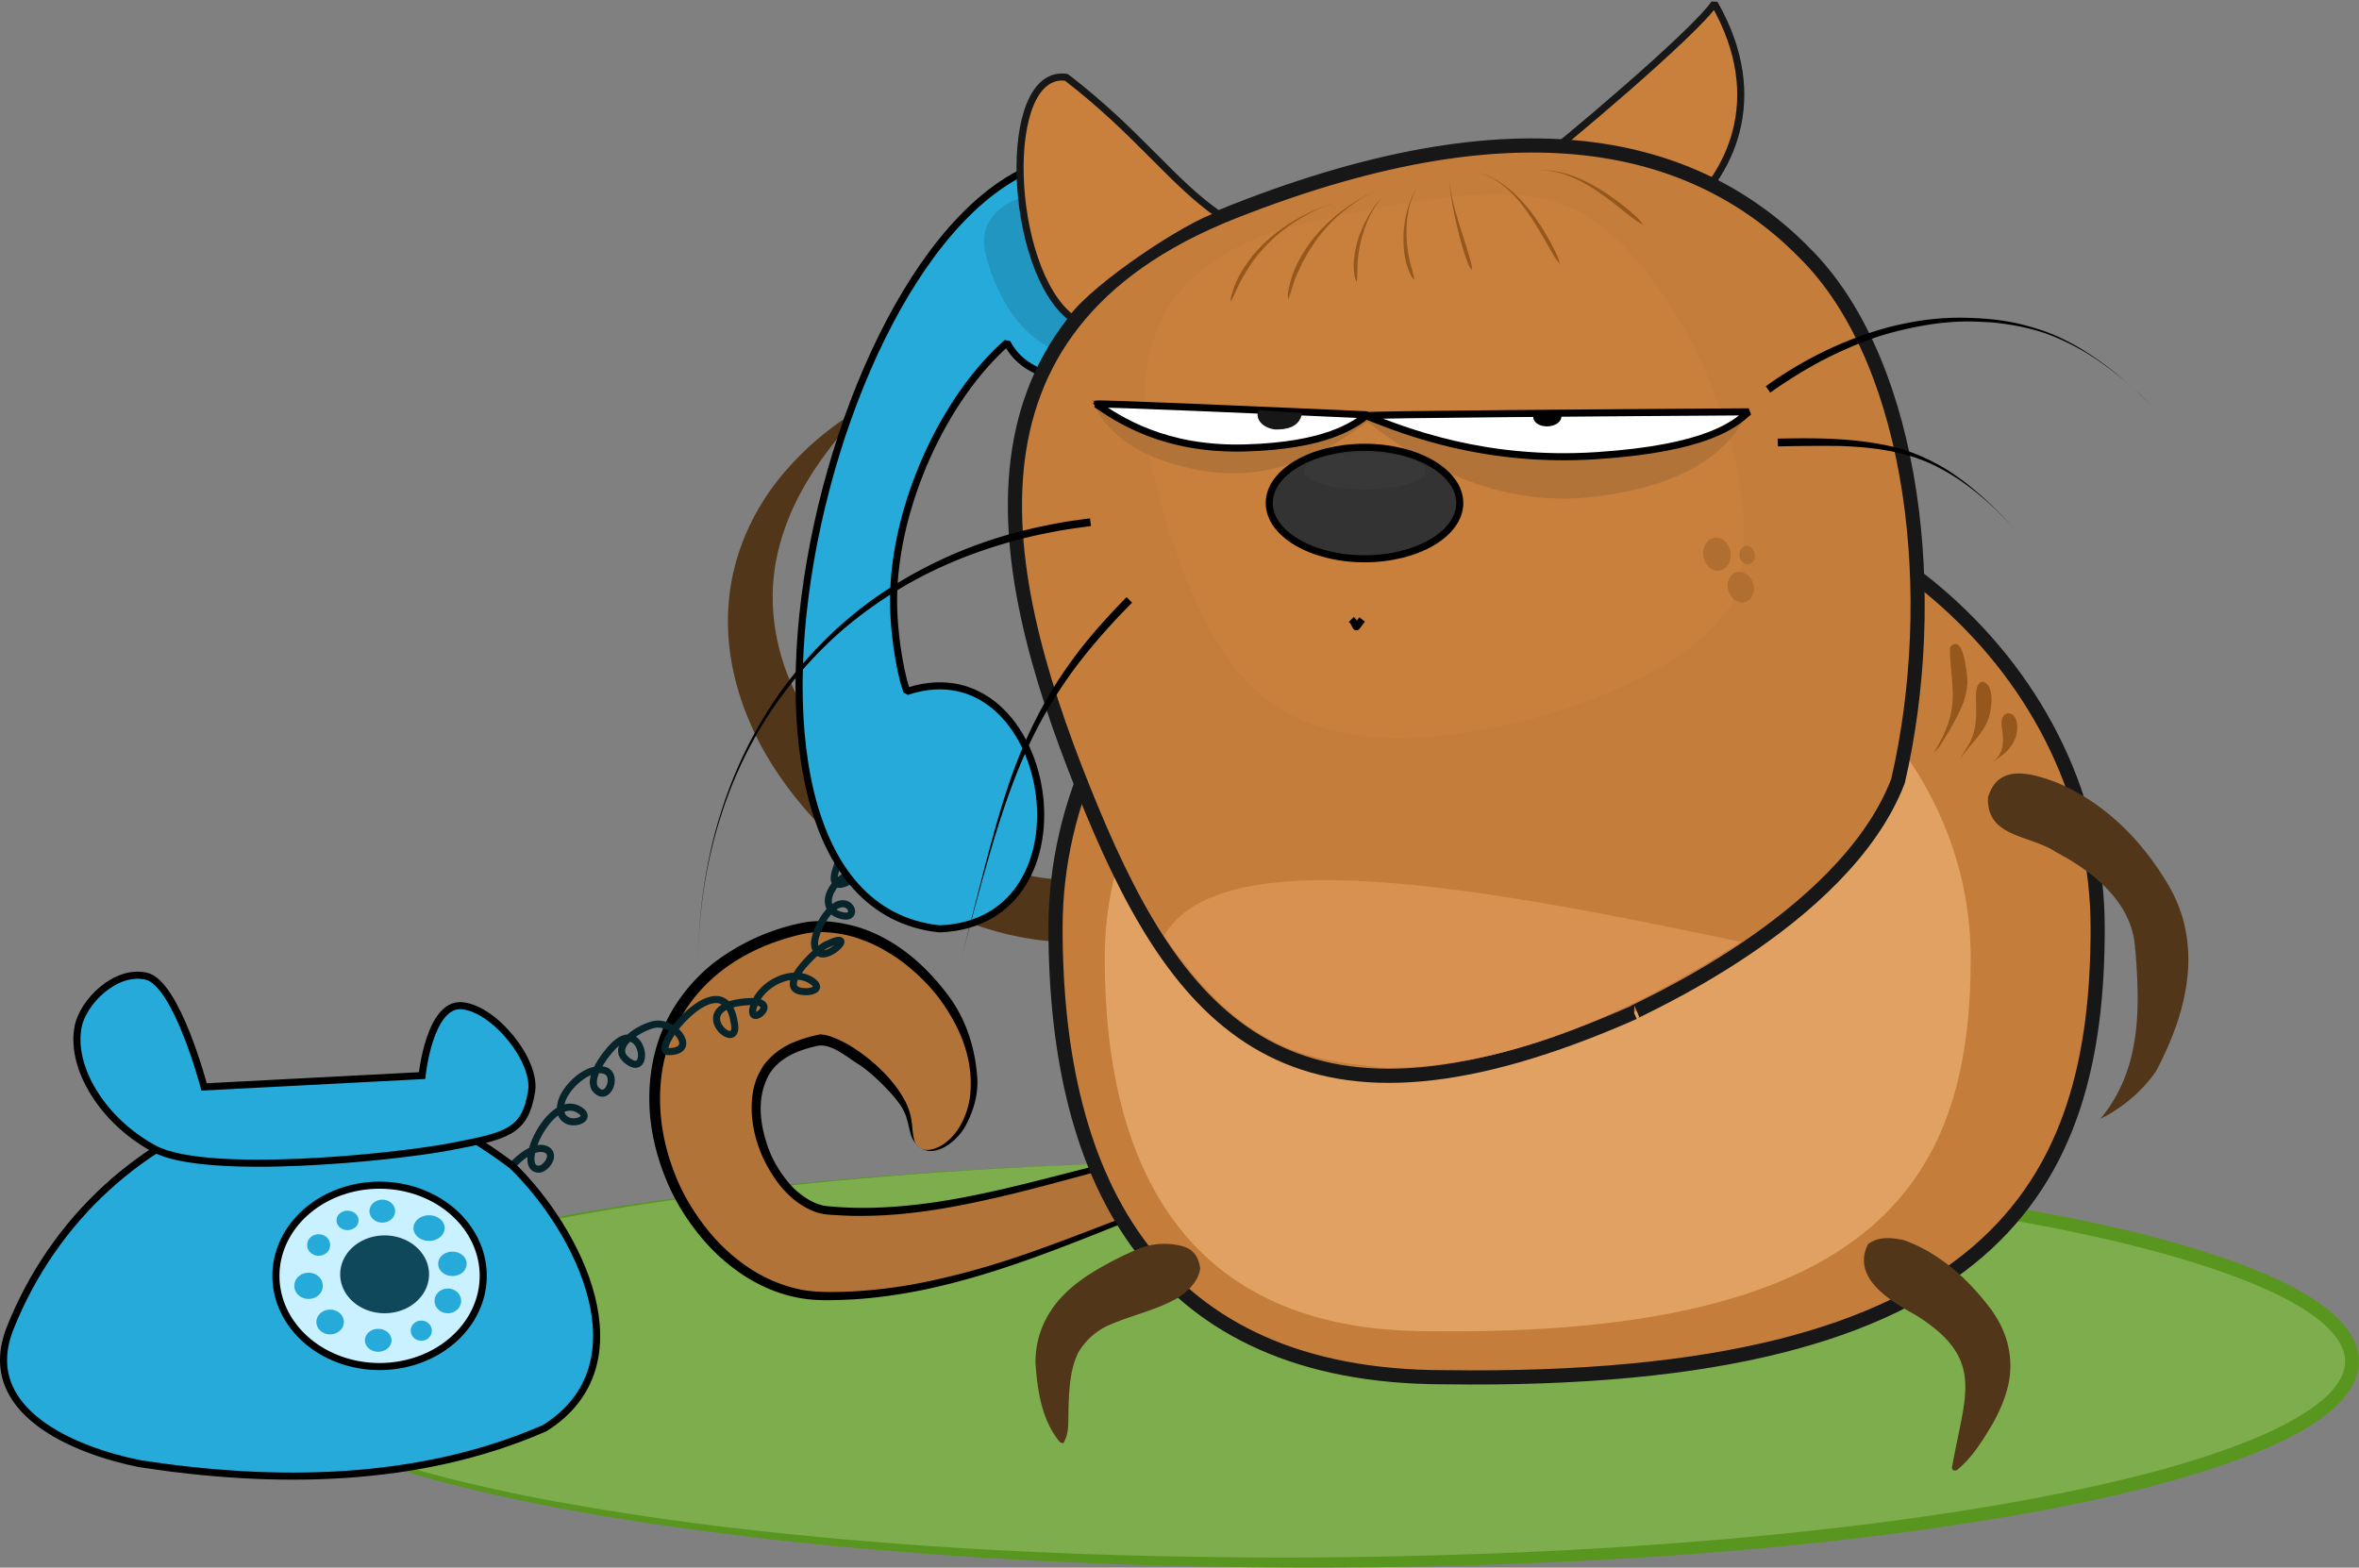 <svg xmlns="http://www.w3.org/2000/svg" viewBox="0 0 499.93 332.28" version="1.0"><rect x="0" y="0" width="499.93" height="332.28" fill="#808080" stroke="none"/><path clip-rule="evenodd" d="M356.048 45.985c10.269-8.37 18.957-24.778 7.27-45.24-4.085 6.13-32.19 29.897-40 35.773 6.48.296 26.69 5.766 32.73 9.467z" stroke-linejoin="bevel" fill-rule="evenodd" stroke="#171717" stroke-width="1.5" fill="#c9803d"/><path d="M224.603 199.637c-7.358-.373-14.058-2.087-20.395-4.514-3.196-1.219-6.271-2.669-9.27-4.272a84.862 84.862 0 01-14.344-9.665 90.45 90.45 0 01-4.393-3.888c-3.635-3.383-6.853-7.095-9.665-10.94-2.756-3.789-5.184-7.786-7.084-12.015-2.34-5.162-4.053-10.61-4.8-16.562a47.157 47.157 0 01-.329-8.303c.077-1.626.22-3.218.45-4.756.989-6.469 3.196-12.257 6.404-17.617 3.426-5.744 8.38-11.125 13.805-15.43a82.616 82.616 0 016.513-4.636c1.022-.659 2.098-1.219 3.097-1.922-.362.418-.758.813-1.153 1.208-.637.648-1.263 1.307-1.878 1.966-1.735 1.857-3.394 3.746-4.92 5.7-3.954 5.064-7.381 10.39-9.676 16.3-1.89 4.865-3.153 10.06-3.207 15.826-.044 4.393.582 8.424 1.614 12.279.769 2.833 1.823 5.557 3.064 8.16 3.548 7.524 8.776 14.344 15.234 20.352a78.875 78.875 0 003.701 3.24c3.943 3.218 8.062 6.04 12.422 8.446a72.424 72.424 0 009.456 4.37c4.986 1.9 10.302 3.24 16.09 3.515a6.586 6.586 0 016.217 6.942 6.603 6.603 0 01-6.953 6.216z" fill="#523619"/><path clip-rule="evenodd" d="M274.862 245.93c123.416 0 223.591 19.1 223.591 42.625 0 23.537-100.175 42.625-223.591 42.625-123.427 0-223.603-19.088-223.603-42.625 0-23.525 100.176-42.625 223.603-42.625z" fill-rule="evenodd" fill="#7dad4c"/><path d="M274.862 245.93c8.632-.164 17.364-.263 26.084-.186 30.994.241 61.307 1.922 90.764 5.217 15.08 1.691 29.895 3.855 44.404 6.666 11.543 2.24 22.889 4.932 33.75 8.556 2.988 1 5.92 2.076 8.81 3.262a81.439 81.439 0 016.281 2.878 58.784 58.784 0 014.448 2.482c3.57 2.218 7.436 5.184 9.347 9.05.406.812.714 1.647.912 2.548.164.703.285 1.482.252 2.262-.044.945-.154 1.812-.395 2.647-1.252 4.207-4.844 7.458-8.435 9.918-.89.604-1.79 1.164-2.702 1.713a64.298 64.298 0 01-4.47 2.383 89.322 89.322 0 01-6.282 2.78 154.77 154.77 0 01-8.71 3.151c-5.283 1.736-10.664 3.23-16.112 4.58a320.24 320.24 0 01-18.572 4.042c-14.52 2.746-29.303 4.876-44.36 6.59-17.21 1.955-34.74 3.339-52.444 4.261a1140.438 1140.438 0 01-62.867 1.527c-28.193-.11-55.87-1.11-82.999-3.295-11.323-.9-22.526-1.944-33.63-3.328-14.892-1.845-29.643-3.965-43.997-6.875-11.489-2.329-22.768-4.987-33.597-8.644-4.35-1.472-8.611-3.075-12.74-5.03-3.208-1.505-6.327-3.152-9.193-5.272-2.735-2.01-5.448-4.525-6.766-7.567-.472-1.11-.802-2.35-.78-3.702.011-.724.11-1.394.264-2.053.132-.593.34-1.154.571-1.692 1.395-3.152 4.393-5.843 7.26-7.787 3.042-2.075 6.282-3.767 9.643-5.293 4.02-1.824 8.16-3.328 12.41-4.723 11.115-3.625 22.713-6.282 34.498-8.545 9.424-1.801 18.935-3.306 28.61-4.613a562.393 562.393 0 0115.267-1.9c3.724-.406 7.447-.824 11.17-1.186 19.682-1.944 39.682-3.262 59.945-3.998 8.732-.318 17.485-.549 26.305-.692 5.985-.088 12.015-.11 18.056-.132-5.415.022-10.83.044-16.211.11-6.59.1-13.103.253-19.638.45a989.6 989.6 0 00-55.398 3.219 798.236 798.236 0 00-37.375 4.13c-10.72 1.449-21.285 3.14-31.686 5.227-9.061 1.823-18.034 3.9-26.722 6.425-6.776 1.966-13.355 4.229-19.638 7.14a72.97 72.97 0 00-5.052 2.591 44.935 44.935 0 00-3.525 2.197c-2.043 1.416-4.119 3.108-5.678 5.15-.583.748-1.099 1.527-1.461 2.384-.483 1.12-.824 2.263-.824 3.613v-.022c.022.67.099 1.296.242 1.9.252 1.11.758 2.142 1.362 3.087 1.515 2.372 3.877 4.371 6.15 5.93 2.987 2.065 6.227 3.735 9.522 5.217 4.02 1.79 8.139 3.328 12.4 4.701 7.14 2.318 14.42 4.25 21.911 5.91 4.152.933 8.292 1.811 12.52 2.591 14.279 2.658 28.81 4.789 43.614 6.436 26.37 2.955 53.4 4.679 80.912 5.393 18.001.461 36.453.57 54.575.186 8.588-.186 17.177-.45 25.667-.79a976.17 976.17 0 0037.2-2.23c11.345-.879 22.558-1.955 33.684-3.295 19.078-2.284 37.859-5.195 55.97-9.38 7.303-1.69 14.453-3.602 21.438-5.963 5.393-1.823 10.654-3.811 15.651-6.458 1.33-.714 2.658-1.46 3.932-2.284 2.56-1.648 5.305-3.724 7.04-6.349.593-.89 1.087-1.845 1.33-2.91.12-.538.186-1.12.219-1.724 0 .197-.011-.077-.011-.154a9.99 9.99 0 00-.044-.571 6.237 6.237 0 00-.363-1.593 12.037 12.037 0 00-.801-1.702c-.703-1.241-1.714-2.329-2.79-3.383-1.604-1.538-3.427-2.768-5.239-3.899-2.262-1.417-4.646-2.625-7.062-3.723-6.436-2.91-13.224-5.184-20.165-7.183a257.509 257.509 0 00-17.265-4.338c-2.965-.637-5.909-1.285-8.885-1.857-5.821-1.12-11.708-2.207-17.628-3.13a873.579 873.579 0 00-12.652-1.9c-8.754-1.23-17.584-2.262-26.502-3.196-22.219-2.34-44.844-3.822-67.744-4.821-11.576-.506-23.273-.824-34.98-1.132z" fill="#59961f"/><path d="M193.159 240.89c-.395-1.187-.604-2.472-.966-3.67-.176-.603-.374-1.23-.681-1.767-.396-.857-.945-1.593-1.527-2.329-.747-.955-1.582-1.856-2.45-2.746-1.647-1.702-3.382-3.25-5.26-4.59-2.614-1.516-6.04-4.756-9.094-4.097-3.866.857-7.754 2.34-10.017 5.766-3.02 5.13-2.13 11.137-.131 16.453.867 2.152 2.053 4.173 3.514 6.051.758.978 1.68 2.01 2.67 2.8 1.614 1.297 3.24 2.318 5.238 2.769.165.033.33.054.494.076.033.011.066.011.11.022h.055c-.066 0-.132-.01-.198-.01h-.044c.055.01.11.01.176.01.143.022.297.033.44.044.636.055 1.262.11 1.91.154 2.516.187 5.162.242 7.754.165 8.655-.242 16.76-1.615 24.69-3.35 7.436-1.636 14.706-3.602 22.043-5.448 4.371-1.098 8.754-2.207 13.213-3.108 5.403-1.087 10.85-1.999 16.628-2.35 5.129-.319 10.368-.011 14.992 1.087 1.889.45 3.778 1.055 5.425 2 .44.24.868.504 1.252.856.143.132.352.318.407.494.055.132.066.297.088.44-.154.197-.275.362-.495.472-.472.22-1.065.296-1.603.362-1.142.165-2.296.23-3.438.33-2.109.197-4.206.406-6.25.724-4.678.725-9.17 1.835-13.53 3.197-9.402 2.943-18.364 6.71-27.458 10.302-11.082 4.36-22.174 8.5-34.102 11.114-3.712.813-7.512 1.45-11.422 1.89-1.812.197-3.647.373-5.514.45-3.075.153-6.425.274-9.368-.132-5.459-.747-10.313-2.922-14.597-6.019a40.57 40.57 0 01-5.82-5.129c-2.087-2.24-3.856-4.58-5.448-7.062-1.9-2.965-3.416-6.161-4.591-9.478-1.615-4.57-2.647-9.468-2.647-14.838 0-7.622 2.01-14.388 5.788-20.132a36.968 36.968 0 017.534-8.314c5.668-4.415 12.433-7.502 19.506-8.83 3.844-.66 7.655-.055 11.368.977 8.149 2.526 14.629 8.281 19.582 15.08 3.625 5.129 5.371 11.081 5.755 17.309.088 3.558-.955 6.908-2.647 9.994-1.197 1.966-3.097 3.844-5.227 4.668-2.856 1.12-4.965-.12-6.107-2.658z"/><path d="M194.532 242.998c-.165-.209-.34-.417-.483-.637-.176-.297-.275-.648-.352-.978-.252-.977-.318-2.064-.428-3.119a13.387 13.387 0 00-1.648-5.239c-2.35-4.25-6.348-8.017-10.4-10.708a26.891 26.891 0 00-2.494-1.46c-1.054-.539-2.141-1.022-3.295-1.352a8.183 8.183 0 00-1.032-.208c-.088-.011-.307.01-.373-.033.12-.055-.033-.022-.121-.011-.022 0-.055 0-.077.01h-.022l.297-.065c.032 0 .065-.011.098-.011.055-.011.11-.022.066-.022l-.164.033c-.835.165-1.68.33-2.483.549a29.83 29.83 0 00-3.46 1.186c-2.207.923-4.195 2.318-5.82 4.229-.66.78-1.164 1.691-1.604 2.58-1.252 2.538-1.614 5.712-1.373 8.864.055.648.143 1.263.231 1.867.198 1.34.538 2.636.934 3.877.417 1.307.922 2.603 1.537 3.811a31.846 31.846 0 002.56 4.207c2.075 2.9 4.974 5.381 8.203 6.512.648.231 1.33.407 2.032.484l.275.033c.12.01-.044 0-.077 0-.022 0-.11-.011-.077 0 .681.066 1.362.12 2.054.153 1.768.11 3.57.187 5.404.176 9.533-.022 18.308-1.548 26.897-3.46 8.995-1.987 17.77-4.524 26.612-6.853 3.92-1.021 7.864-1.977 11.861-2.812 3.68-.768 7.436-1.427 11.28-1.834 3.68-.384 7.633-.549 11.466-.33 3.152.177 6.184.682 8.995 1.56 1.154.363 2.318.78 3.35 1.395.33.198.681.418.956.714.131.165.164.319.22.516-.132.132-.231.264-.396.33-.374.165-.813.198-1.252.241-.418.044-.857.077-1.307.1-2.416.11-4.822.24-7.183.46-1.746.154-3.46.418-5.14.715-3.504.615-6.886 1.438-10.214 2.405-9.5 2.757-18.529 6.447-27.677 9.94-8.238 3.152-16.508 6.249-25.13 8.588-2.91.79-5.864 1.516-8.852 2.153-3.668.79-7.413 1.384-11.268 1.779-1.78.187-3.592.34-5.426.417-2.998.121-6.194.209-9.05-.175-1.549-.198-3.02-.56-4.437-1-3.987-1.23-7.59-3.284-10.862-5.93a38.408 38.408 0 01-4.987-4.844c-1.57-1.812-2.932-3.701-4.184-5.667a43.38 43.38 0 01-4.36-9.105c-1.516-4.393-2.472-9.028-2.472-14.18 0-6.82 1.758-12.96 5.009-18.176a33.698 33.698 0 016.48-7.622 35.938 35.938 0 015.118-3.724 42.508 42.508 0 017.16-3.437 55.374 55.374 0 014.855-1.527c1.604-.417 3.328-.78 5.118-.79 2.01-.012 3.866.219 5.657.603 1.482.319 2.899.802 4.272 1.34 1.142.45 2.262.978 3.328 1.57a53.103 53.103 0 012.614 1.571c.714.45 1.406.956 2.086 1.483 3.153 2.46 6.184 5.503 8.391 8.776 3.625 5.348 6.26 11.466 5.679 18.758a16.514 16.514 0 01-.703 3.592 18.094 18.094 0 01-1.428 3.306c-1.043 1.834-2.724 3.668-4.657 4.569-.955.44-2.196.812-3.328.45-.384-.12-.68-.351-1-.593z" fill="#b27338"/><path clip-rule="evenodd" d="M334.115 98.44c60.956 0 110.434 44.03 110.434 98.287 0 54.245-21.516 96.837-138.485 95.19-60.966 0-82.372-40.945-82.372-95.19 0-54.256 49.467-98.287 110.423-98.287z" stroke-linejoin="bevel" fill-rule="evenodd" stroke="#171717" stroke-width="2.999" fill="#c47d3b"/><path clip-rule="evenodd" d="M325.878 121.383c50.653 0 91.763 36.596 91.763 81.67 0 45.085-17.88 80.472-115.08 79.1-50.654 0-68.446-34.015-68.446-79.1 0-45.074 41.109-81.67 91.763-81.67z" fill-rule="evenodd" fill="#e0a163"/><path clip-rule="evenodd" d="M100.726 262.328c-.143-1.362-.692-2.713-.56-4.075.143-1.46 1.691-4.008 2.932-5.239 9.204-9.115 8.743 8.83 2.9 2.933-3.602-3.635 5.909-14.63 9.95-12.191 1.89 1.153-.34 4.085-1.768 4.064-5.008-.011 2.274-15.772 8.216-12.774 4.909 2.482-4.789 5.162-3.493-1.186.67-3.24 5.744-8.16 9.346-6.941 2.538.868.901 5.7-1.175 4.657-3.657-1.845 1.186-8.15 2.955-9.896 6.03-5.986 7.94 6.227 3.47 3.515-5.447-3.306 3.174-8.139 5.865-8.139 4.492.022 8.15 5.876 2.307 5.843-4.36-.01 11.982-20.373 14.003-5.766.868 6.304-9.808-3.13 1.186-4.657 10.577-1.46.945 6.414 2.91.593 1.56-4.613 8.183-7.918 12.247-5.184 2.284 1.538.34 2.329-1.175 2.318-7.392-.022 2.394-9.017 4.118-9.885 8.183-4.042-1.515 5.8-2.328 0-.297-2.197 3.02-9.412 6.447-8.71 1.823.363 2.273 3.493-1.175 2.318-4.47-1.505-1.769-6.678 1.197-8.15 9.324-4.601-6.612 8.403-1.142-3.492 2.537-5.525 8.138-4.042 6.425-4.053-7.359-.022-.297-11.993 4.107-7.556" stroke-linejoin="bevel" stroke="#08242b" stroke-width="1.5" fill="none"/><path clip-rule="evenodd" d="M199.068 196.88c-58.946-6.414-20.736-167.512 32.41-163.449 13.28.297 23.812 11.192 23.515 24.317-.307 14.047-29.489 24.063-31.708 22.01-4.305-1.088-7.82-3.185-9.873-7.128-13.597 11.993-23.855 34.76-24.042 54.179-.044 4.602.538 11.137 2.12 17.54l.692 2.23.34-.122c30.687-9.753 40.802 49.237 6.546 50.423z" stroke-linejoin="bevel" fill-rule="evenodd" stroke="#000" stroke-width="1.5" fill="#26aad9"/><path d="M216.553 41.844c-3.778 1.154-9.6 4.68-7.622 12.224 2.537 9.698 7.743 17.145 14.475 20.088 5.81 2.526 10.5-.33 15.047-5.535 3.899-5.81 7.875-17.837 1.9-23.58-7.436-4.976-15.914-5.064-23.8-3.197z" fill-rule="evenodd" fill="#2196c0"/><path clip-rule="evenodd" d="M346.262 214.607c-70.895 31.269-95.354 4.206-114.97-43.152-19.616-47.348-32.73-101.813 30.137-126.601s99.715-13.685 122.065 9.83 27.776 71.84 18.737 110.884c-11.52 30.005-56.826 48.984-55.969 49.039z" stroke-linejoin="bevel" fill-rule="evenodd" stroke="#171717" stroke-width="2.999" fill="#c47d3b"/><path clip-rule="evenodd" d="M325.592 152.158c-50.489 12.883-65.48-4.734-75.849-33.806-10.378-29.072-15.848-61.79 28.721-71.5 44.58-9.708 54.651-7.04 68.424 8.337 13.773 15.387 28.808 50.532 20.12 72.608-9.807 16.607-42.009 24.262-41.416 24.36z" fill-rule="evenodd" fill="#c9803d"/><path clip-rule="evenodd" d="M289.963 89.313c0-.428-39.132-3.185-58.704-4.57 1.944 3.9 5.832 11.687 22.834 14.905 16.99 3.218 29.577-5.821 35.87-10.335z" fill-rule="evenodd" fill="#b27338"/><path clip-rule="evenodd" d="M232.302 85.656c.11-.264 38.397 1.427 57.53 2.273-2.922 2.175-8.765 6.535-25.931 7.018s-26.788-6.03-31.599-9.291z" stroke-linejoin="bevel" fill-rule="evenodd" stroke="#000" stroke-width="1.5" fill="#fff"/><path clip-rule="evenodd" d="M289.403 89.137c.022-.56 54.08-1.252 81.12-1.603-2.91 4.931-8.709 14.783-32.3 17.715-23.603 2.933-40.418-9.764-48.82-16.112z" fill-rule="evenodd" fill="#b27338"/><path clip-rule="evenodd" d="M289.48 88.127c.01-.286 54.08-.66 81.12-.835-2.91 2.581-8.71 7.754-32.3 9.292-23.603 1.537-40.418-5.118-48.82-8.457z" stroke-linejoin="bevel" fill-rule="evenodd" stroke="#000" stroke-width="1.5" fill="#fff"/><path d="M270.172 91.026c-2.526-.34-4.119-2.065-3.548-3.822l.121-.263 9.127.582.033.285c-.648 2.724-3.196 3.284-5.733 3.218z" clip-rule="evenodd" fill-rule="evenodd" fill="#171717"/><path d="M327.272 90.334c-1.405-.186-2.35-1.021-2.328-1.944l.066-.33 5.843-.065.044.362a1.884 1.884 0 01-.077.407c-.362 1.076-1.955 1.779-3.548 1.57z" clip-rule="evenodd" fill-rule="evenodd"/><g clip-rule="evenodd" fill-rule="evenodd" fill="#b06e30"><path d="M369.985 115.705c.9-.132 1.758.626 1.922 1.713.165 1.077-.439 2.054-1.34 2.186-.89.143-1.746-.626-1.91-1.702s.439-2.065 1.328-2.197zM363.352 114.003c1.603-.242 3.13 1.12 3.415 3.042.286 1.911-.78 3.668-2.372 3.91-1.604.23-3.13-1.131-3.416-3.053-.285-1.911.78-3.669 2.373-3.9zM369.897 127.6c1.45-.45 2.175-2.23 1.637-3.965s-2.153-2.779-3.602-2.329c-1.44.45-2.175 2.23-1.626 3.965.538 1.736 2.153 2.779 3.591 2.329z"/></g><path d="M231.204 111.51c-2.8.362-5.557.735-8.26 1.274-2.25.439-4.458.9-6.644 1.471-10.28 2.691-19.912 6.678-28.654 12.444-4.514 2.976-8.842 6.337-12.862 10.302-12.092 11.906-19.725 26.052-23.734 42.01-2.076 8.281-3.14 17.09-3.14 26.414 0-5.7.372-11.214 1.13-16.53 1.736-12.212 5.36-23.459 11.005-33.706 2.67-4.833 5.8-9.49 9.49-13.828a97.537 97.537 0 016.732-7.117c1.164-1.12 2.362-2.152 3.57-3.174a80.262 80.262 0 017.48-5.634c8.544-5.656 17.824-9.84 27.863-12.532 3.427-.911 6.941-1.67 10.533-2.284 1.746-.286 3.514-.516 5.282-.747l.21 1.636zM239.925 127.742c-3.811 3.811-7.348 7.754-10.577 11.851-2.834 3.591-5.338 7.348-7.59 11.225-6.04 10.412-9.73 21.999-13.036 33.783-1.933 6.909-3.756 13.872-5.623 20.813 1.944-7.183 3.69-14.41 5.59-21.625a495.03 495.03 0 012.57-9.446 188.472 188.472 0 012.68-8.556c1.867-5.502 4.173-10.829 6.93-15.892 2.988-5.47 6.59-10.675 10.752-15.574a141.917 141.917 0 017.128-7.743l1.176 1.164zM374.214 81.877c8.127-5.843 17.188-10.258 26.875-12.74 4.064-.966 8.281-1.67 12.762-1.78a70.297 70.297 0 017.008.21c2.79.22 5.502.658 8.083 1.328 3.163.813 6.227 1.879 9.05 3.361 1.076.56 2.153 1.131 3.185 1.758a68.349 68.349 0 015.711 3.92c2.153 1.659 4.196 3.471 6.26 5.305 1.077.967 2.098 1.988 3.153 2.999-1.834-1.747-3.636-3.482-5.536-5.097-2.526-2.13-5.118-4.151-7.875-5.875-.658-.407-1.306-.824-1.976-1.187-2.11-1.164-4.207-2.196-6.47-3.064-3.36-1.274-6.93-2.032-10.708-2.504-1.735-.22-3.503-.275-5.305-.351-6.15-.176-12.202.89-18.11 2.493-3.757 1.043-7.37 2.526-10.907 4.151-4.997 2.34-9.709 5.195-14.256 8.424l-.944-1.35zM376.75 92.97c8.392-.187 16.849-.143 25.031 1.878 3.526.912 6.766 2.373 9.863 4.14 1.45.825 2.822 1.802 4.184 2.79.978.703 1.9 1.483 2.834 2.263 1.944 1.615 3.811 3.405 5.623 5.26.868.902 1.714 1.802 2.581 2.714-1.79-1.867-3.602-3.767-5.524-5.492-3.185-2.844-6.502-5.305-10.137-7.227-6.568-3.57-13.949-4.514-21.297-4.766-4.37-.055-8.797 0-13.124.088l-.033-1.648z"/><path d="M435.84 165.853c10.455 4.394 18.429 12.598 24.03 22.318 7.106 12.74 3.515 26.71-2.976 38.924-2.702 3.91-6.315 6.996-10.401 9.357-.472.242-.967.45-1.406.736 8.61-10.302 8.49-23.152 7.447-35.772-.011-.033-.022-.066-.022-.11-.011-.01-.022-.065-.022-.043-.396-9.248-7.82-15.948-16.717-20.616-5.568-3.778-14.739-3.03-14.475-11.598 2.153-7.325 9.204-5.184 14.541-3.196zM254.345 268.775c.011.165-.044.384-.077.55-.076.406-.208.79-.362 1.152-.78 1.835-2.45 3.383-4.108 4.514-4.569 2.691-9.873 3.724-14.728 5.865-2.79 1.22-4.887 3.142-6.49 5.69-1.9 3.767-2.055 8.402-2.164 13.08-.033 2.219.11 4.383-1.077 6.294-.197-.055-.428-.1-.615-.187-.055-.022-.12-.099-.176-.154-3.8-4.58-4.733-11.027-5.107-16.76 0-4.712 1.494-8.731 4.086-12.17 2.735-3.613 6.557-6.226 10.313-8.313 2.581-1.45 5.25-2.757 7.996-3.855a14.949 14.949 0 018.907-.297c2.317.747 3.24 2.296 3.602 4.591zM395.905 263.679c2.197-1.647 5.02-1.373 7.567-.813 7.59 2.68 13.905 8.48 18.65 14.904 2.625 3.712 4.24 8.05 3.877 13.158-.308 3.756-1.758 7.26-3.537 10.554-2.13 3.592-4.36 7.337-7.622 10.017-.088.044-.209.132-.308.154-.175.044-.384.022-.56.033-.11-.154-.252-.308-.318-.473 2.614-15.453 7.468-23.14-7.842-32.575-5.393-2.966-13.51-7.897-9.907-14.959z" fill="#523619"/><path clip-rule="evenodd" d="M289.172 94.804c11.137 0 20.187 5.294 20.187 11.818s-9.05 11.818-20.187 11.818-20.186-5.294-20.186-11.818 9.05-11.818 20.186-11.818z" stroke-linejoin="bevel" fill-rule="evenodd" stroke="#000" stroke-width="1.5" fill="#333"/><path clip-rule="evenodd" d="M286.383 131.29c1.603 1.603.33 2.548 2.273 0" stroke-linejoin="bevel" stroke="#000" stroke-width="1.5" fill="none"/><g fill="#96571c"><path d="M416.949 144.656c-.121 2.054-.648 3.921-1.428 5.645-1.274 2.746-2.834 5.338-4.46 7.886-3.13 3.559.33-.077 2.022-5.524 1.658-5.37.066-10.39.164-15.442 2.801-3.383 3.69 5.612 3.702 7.435zM421.474 145.436c.735 1.406.659 3.438.373 5.063-.56 4.338-4.163 6.865-6.36 10.27.506-1.165 1.34-2.175 1.923-3.296 1.439-2.658 1.45-5.601 1.373-8.533-.033-1.154-.099-2.362.22-3.394.801-1.527 1.416-1.296 2.47-.11zM425.428 151.17c.384.054.724.076 1.02.285.88.593 1.077 1.746 1.055 2.833-.055 2.175-1.065 3.932-2.636 5.338-.746.604-3.679 2.943-1.713 1.164 1.615-1.9 1.45-4.107 1.12-6.403-.12-.835-.208-1.724.176-2.45.242-.438.55-.57.978-.768z"/></g><path clip-rule="evenodd" d="M293.181 226.304c-14.706-1.637-29.346-2.592-46.502-27.963 11.818-20.275 65.305-10.73 122.274 1.307-29.204 18.858-54.102 26.843-75.772 26.656" fill-rule="evenodd" fill="#d99152"/><path clip-rule="evenodd" d="M227.184 67.457c-13.597-10.182-15.288-52.982-1.197-51.071 15.3 11.763 22.307 22.196 32.477 29.215-6.71 1.965-26.15 14.892-31.28 21.856z" stroke-linejoin="bevel" fill-rule="evenodd" stroke="#171717" stroke-width="1.5" fill="#c9803d"/><path clip-rule="evenodd" d="M289.26 95.903c7.106 0 12.872 1.757 12.872 3.932s-5.766 3.931-12.872 3.931c-7.117 0-12.883-1.757-12.883-3.931s5.766-3.932 12.883-3.932z" fill-rule="evenodd" fill="#383838"/><path d="M260.803 63.986c.022-.33.022-.68.077-1.01.044-.253.132-.517.209-.77.835-2.987 2.515-5.633 4.404-8.05 1.406-1.724 3.097-3.328 4.833-4.69 3.24-2.57 6.886-4.47 10.719-5.886.945-.352 1.911-.67 2.889-.978-5.756 1.812-10.95 4.69-15.355 9.193-.472.483-.922.977-1.35 1.472-1.813 1.988-3.186 4.294-4.47 6.655-.67 1.34-1.22 2.757-1.956 4.064zM299.771 59.34c-.165-.175-.373-.362-.516-.56-.11-.154-.198-.351-.286-.516a9.71 9.71 0 01-.692-1.67c-.516-1.581-.78-3.316-.834-5.129-.088-2.822.307-5.47 1.098-7.885.582-1.802 1.362-3.471 2.724-4.888-1.033 1.066-1.659 2.263-2.131 3.603-1.01 2.877-1.252 6.403-.912 9.73.187 2.505 1.033 4.877 1.549 7.315zM330.611 55.98c-.362-.473-.758-.934-1.098-1.428-.143-.22-.23-.396-.362-.626-1.088-1.813-2.11-3.669-3.197-5.492-2.031-3.36-4.426-6.853-7.732-9.368-1.845-1.406-3.833-2.318-6.139-2.823 1.12.242 2.186.56 3.196.988 1.428.616 2.746 1.44 3.998 2.395 3.25 2.47 5.777 5.876 7.83 9.182.89 1.45 1.736 2.943 2.472 4.48.154.33.33.649.461.978.23.55.385 1.142.571 1.713zM272.962 63.547c-.011-.33-.055-.681-.044-1.01.022-.462.12-.945.208-1.396.121-.593.264-1.175.429-1.746.659-2.207 1.647-4.25 2.866-6.172a28.247 28.247 0 012.274-3.12c4.041-4.876 9.225-8.138 14.618-10.609-2.548 1.164-4.953 2.515-7.238 4.228-5.414 3.954-9.226 9.38-11.664 15.541-.505 1.417-.89 2.9-1.45 4.284zM287.536 59.747c-.165-.319-.319-.615-.406-.967-.242-1.12-.297-2.394-.198-3.613.318-3.932 1.845-7.568 3.965-10.862 1.043-1.527 2.394-2.999 4.009-3.9-.275.165-.56.32-.824.506-1.153.823-2.098 2.02-2.823 3.163-.813 1.296-1.45 2.669-1.966 4.097a27.106 27.106 0 00-1.603 8.083c-.055 1.153.01 2.405-.154 3.493zM311.907 57.22c-.12-.164-.274-.318-.384-.494-.297-.494-.494-1.087-.692-1.636-.571-1.527-1.033-3.141-1.46-4.745a89.871 89.871 0 01-1.56-6.996c-.352-1.999-.747-4.13-.583-6.293-.142 1.823.21 3.558.583 5.195.724 3.174 1.746 6.216 2.723 9.28.374 1.197.747 2.373 1.066 3.592.131.516.307 1.054.318 1.603 0 .165-.01.33-.01.495zM348.327 47.71c-.626-.374-1.252-.715-1.834-1.143-1.714-1.22-3.34-2.625-5.02-3.888-2.603-1.977-5.293-3.833-8.27-5.074-2.405-1.022-5.074-1.713-8.017-1.472-.495.044-.956.121-1.417.198a19.003 19.003 0 011.834-.23c3.141-.198 5.942.471 8.534 1.504 2.383.955 4.613 2.24 6.754 3.701.802.55 1.604 1.12 2.384 1.724 1.23.956 2.47 1.933 3.624 3.054.516.505.956 1.076 1.428 1.625z" fill="#96571c"/><g fill-rule="evenodd"><path d="M29.644 310.247c-13.586-2.713-34.57-11.049-27.457-28.83 9.145-22.867 27.918-40.44 52.169-47.36 20.933-5.985 37.847.748 54.223 13.038 14.058 13.695 28.391 42.065 6.875 55.607-26.82 11.73-57.364 11.927-85.81 7.545z" stroke="#000" stroke-width="1.5" fill="#26aad9"/><path d="M102.407 270.433a21.966 19.22 0 11-43.932 0 21.966 19.22 0 1143.932 0z" stroke-linejoin="bevel" stroke="#000" stroke-miterlimit="0" stroke-width="1.5" fill="#c9f1ff"/><path d="M32.708 243.503c-10.906-5.865-17.803-17.111-16.167-25.81 1-5.316 7.93-12.268 14.443-10.785 6.502 1.483 12.268 23.481 12.268 23.481l46.195-2.405s1.57-15.53 8.533-14.805c6.964.736 15.717 11.74 14.674 18.166-1.395 8.644-5.261 9.434-17.386 11.74-12.126 2.296-51.643 6.283-62.56.418z" stroke="#000" stroke-width="1.5" fill="#26aad9"/><path d="M90.927 270.106a9.416 8.251 0 11-18.832 0 9.416 8.251 0 1118.832 0z" fill="#0f475b"/><g fill="#26aad9"><path d="M75.978 258.656a2.33 2.039 0 11-4.659 0 2.33 2.039 0 114.66 0zM69.956 263.892a2.427 2.233 0 11-4.853 0 2.427 2.233 0 114.853 0zM68.4 272.532a3.01 2.718 0 11-6.018 0 3.01 2.718 0 116.019 0zM72.874 280.208a2.912 2.621 0 11-5.824 0 2.912 2.621 0 115.824 0zM82.97 284.089a2.815 2.427 0 11-5.63 0 2.815 2.427 0 115.63 0zM91.514 282.05a2.233 2.136 0 11-4.466 0 2.233 2.136 0 114.466 0zM97.726 275.738a2.815 2.621 0 11-5.63 0 2.815 2.621 0 115.63 0zM98.89 267.874a3.01 2.524 0 11-6.018 0 3.01 2.524 0 116.019 0zM94.23 260.304a3.3 2.718 0 11-6.601 0 3.3 2.718 0 116.602 0zM83.74 256.715a2.718 2.427 0 11-5.436 0 2.718 2.427 0 115.437 0z"/></g></g></svg>